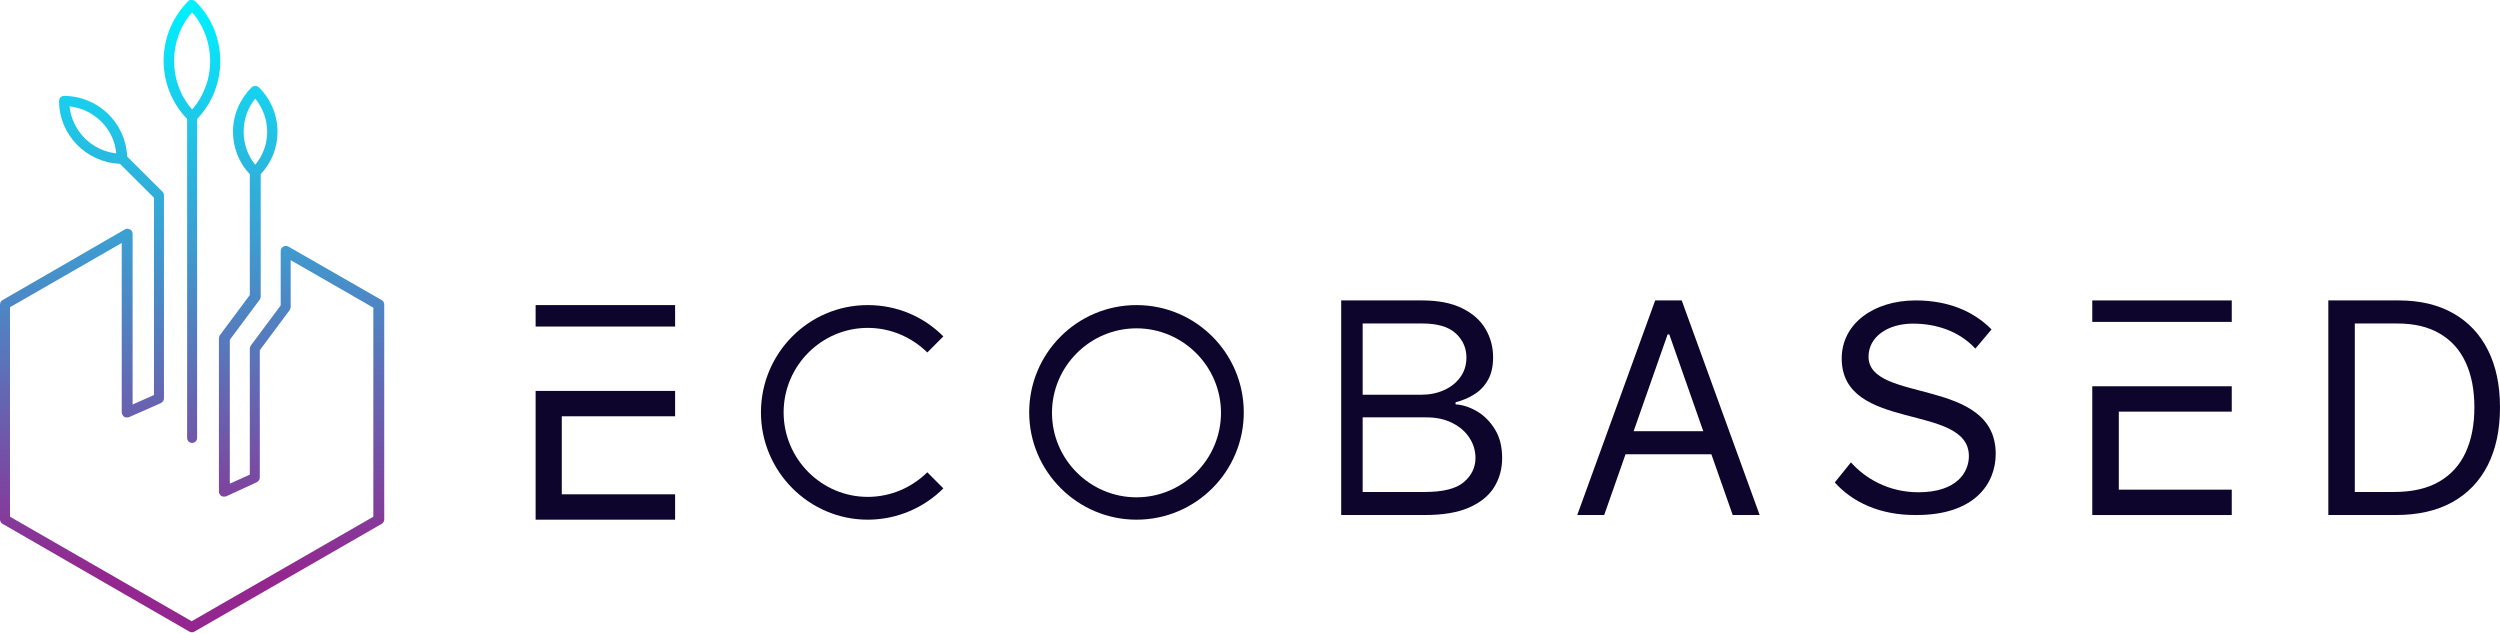 <svg width="233" height="59" viewBox="0 0 233 59" fill="none" xmlns="http://www.w3.org/2000/svg">
<path d="M17.567 0.084C14.519 3.12 14.477 8.012 17.44 11.09V40.819C17.44 41.072 17.652 41.283 17.906 41.283C18.16 41.283 18.371 41.072 18.371 40.819V11.09C19.811 9.572 20.53 7.633 20.53 5.693C20.53 3.669 19.768 1.645 18.202 0.127C18.117 0.042 17.99 0 17.863 0C17.736 0 17.652 9.68575e-08 17.567 0.084ZM17.906 10.205C15.662 7.633 15.662 3.711 17.906 1.139C20.149 3.753 20.149 7.633 17.906 10.205ZM21.715 12.271C21.715 13.747 22.266 15.181 23.282 16.235V27.494L20.488 31.247C20.445 31.331 20.403 31.416 20.403 31.542V45.795C20.403 45.964 20.488 46.133 20.615 46.217C20.742 46.301 20.911 46.301 21.08 46.259L23.916 44.952C24.086 44.867 24.213 44.699 24.213 44.53V32.639L27.007 28.886C27.049 28.801 27.091 28.717 27.091 28.59V24.247L34.795 28.675V48.157L17.863 57.898L0.931 48.157V28.633L11.345 22.645V38.416C11.345 38.584 11.429 38.711 11.556 38.837C11.683 38.922 11.852 38.922 12.022 38.88L14.985 37.572C15.154 37.488 15.281 37.319 15.281 37.151V18.217C15.281 18.09 15.239 17.964 15.154 17.88L11.852 14.59C11.725 11.47 9.143 8.94 5.969 8.94C5.715 8.94 5.503 9.151 5.503 9.404C5.503 12.566 8.043 15.139 11.175 15.265L14.35 18.428V36.813L12.36 37.699V21.801C12.36 21.633 12.276 21.464 12.106 21.38C11.937 21.295 11.768 21.295 11.641 21.38L0.254 27.958C0.085 28.042 0 28.211 0 28.38V48.41C0 48.578 0.085 48.747 0.254 48.831L17.652 58.867C17.821 58.952 17.99 58.952 18.117 58.867L35.557 48.831C35.727 48.747 35.811 48.578 35.811 48.41V28.38C35.811 28.211 35.727 28.042 35.557 27.958L26.88 22.982C26.71 22.898 26.541 22.898 26.414 22.982C26.245 23.066 26.16 23.235 26.16 23.404V28.464L23.366 32.217C23.324 32.301 23.282 32.386 23.282 32.512V44.235L21.419 45.078V31.669L24.213 27.916C24.255 27.831 24.297 27.747 24.297 27.62V16.235C25.356 15.096 25.864 13.705 25.864 12.271C25.864 10.753 25.271 9.277 24.128 8.139C23.959 7.97 23.62 7.97 23.451 8.139C22.35 9.235 21.715 10.711 21.715 12.271ZM6.477 9.91C8.762 10.163 10.625 11.976 10.836 14.295C8.551 14.042 6.731 12.229 6.477 9.91ZM23.79 15.349C22.35 13.62 22.35 10.922 23.79 9.193C25.271 11.006 25.271 13.578 23.79 15.349Z" fill="url(#paint0_linear_602_31)"/>
<path d="M171 44.964L172.509 43.093C173.802 44.548 175.957 45.879 178.802 45.879C182.38 45.879 183.5 44.008 183.5 42.511C183.5 37.521 171.647 40.307 171.647 33.405C171.647 30.204 174.578 28 178.543 28C181.56 28 183.931 28.998 185.612 30.703L184.104 32.49C182.595 30.869 180.483 30.162 178.285 30.162C175.914 30.162 174.147 31.409 174.147 33.239C174.147 37.605 186 35.11 186 42.303C186 45.089 184.017 47.999 178.63 47.999C175.225 48.041 172.638 46.793 171 44.964Z" fill="#0D052C"/>
<path d="M197.472 38.364H208V36H195V48H208V45.636H197.472V38.364Z" fill="#0D052C"/>
<path d="M208 28H195V30H208V28Z" fill="#0D052C"/>
<path d="M52.358 38.797H62.92V36.434H49.92V48.434H62.92V46.07H52.358V38.797Z" fill="#0D052C"/>
<path d="M62.92 28.434H49.92V30.434H62.92V28.434Z" fill="#0D052C"/>
<path d="M105.92 28.434C100.378 28.434 95.92 32.934 95.92 38.434C95.92 43.934 100.42 48.434 105.92 48.434C111.462 48.434 115.92 43.934 115.92 38.434C115.92 32.934 111.462 28.434 105.92 28.434ZM105.92 46.35C101.587 46.35 98.045 42.809 98.045 38.475C98.045 34.142 101.587 30.601 105.92 30.601C110.254 30.601 113.796 34.142 113.796 38.475C113.796 42.809 110.254 46.35 105.92 46.35Z" fill="#0D052C"/>
<path d="M80.871 46.309C76.559 46.309 73.034 42.767 73.034 38.434C73.034 34.1 76.559 30.559 80.871 30.559C83.027 30.559 84.976 31.434 86.427 32.85L87.92 31.351C86.096 29.517 83.608 28.434 80.871 28.434C75.356 28.434 70.92 32.934 70.92 38.434C70.92 43.934 75.398 48.434 80.871 48.434C83.608 48.434 86.137 47.309 87.92 45.517L86.427 44.017C84.976 45.434 83.027 46.309 80.871 46.309Z" fill="#0D052C"/>
<path d="M125 48V28H132.542C134.045 28 135.285 28.241 136.26 28.723C137.237 29.198 137.963 29.839 138.441 30.646C138.919 31.447 139.157 32.336 139.157 33.312C139.157 34.172 138.993 34.882 138.662 35.441C138.339 36.001 137.911 36.444 137.377 36.77C136.85 37.095 136.278 37.336 135.66 37.492V37.688C136.321 37.727 136.984 37.941 137.651 38.332C138.318 38.723 138.876 39.283 139.327 40.012C139.776 40.741 140 41.633 140 42.688C140 43.69 139.754 44.592 139.263 45.393C138.772 46.193 137.995 46.828 136.935 47.297C135.875 47.766 134.495 48 132.795 48H125ZM127 45.852H132.795C134.501 45.852 135.713 45.546 136.429 44.934C137.152 44.315 137.514 43.566 137.514 42.688C137.514 42.011 137.328 41.385 136.956 40.812C136.583 40.233 136.054 39.771 135.365 39.426C134.677 39.074 133.863 38.898 132.921 38.898H127V45.852ZM127 36.789H132.458C133.244 36.789 133.954 36.646 134.586 36.359C135.225 36.073 135.731 35.669 136.103 35.148C136.482 34.628 136.671 34.016 136.671 33.312C136.671 32.434 136.341 31.688 135.681 31.076C135.021 30.458 133.975 30.148 132.542 30.148H127V36.789Z" fill="#0D052C"/>
<path d="M149.511 48H147L154.263 28H156.737L164 48H161.489L155.577 31.164H155.423L149.511 48ZM150.439 40.188H160.562V42.336H150.439V40.188Z" fill="#0D052C"/>
<path d="M223.288 48H217V28H223.567C225.544 28 227.236 28.4 228.642 29.201C230.048 29.995 231.127 31.138 231.876 32.629C232.625 34.113 233 35.891 233 37.961C233 40.044 232.622 41.838 231.866 43.342C231.11 44.839 230.009 45.992 228.562 46.799C227.117 47.6 225.359 48 223.288 48ZM219.468 45.852H223.129C224.815 45.852 226.211 45.533 227.319 44.895C228.426 44.257 229.252 43.348 229.796 42.17C230.34 40.992 230.612 39.589 230.612 37.961C230.612 36.346 230.343 34.956 229.807 33.791C229.269 32.619 228.466 31.721 227.398 31.096C226.33 30.464 225.001 30.148 223.407 30.148H219.468V45.852Z" fill="#0D052C"/>
<defs>
<linearGradient id="paint0_linear_602_31" x1="17.81" y1="0.581" x2="17.935" y2="53.567" gradientUnits="userSpaceOnUse">
<stop stop-color="#00F0FF"/>
<stop offset="1" stop-color="#93278F"/>
</linearGradient>
</defs>
</svg>

